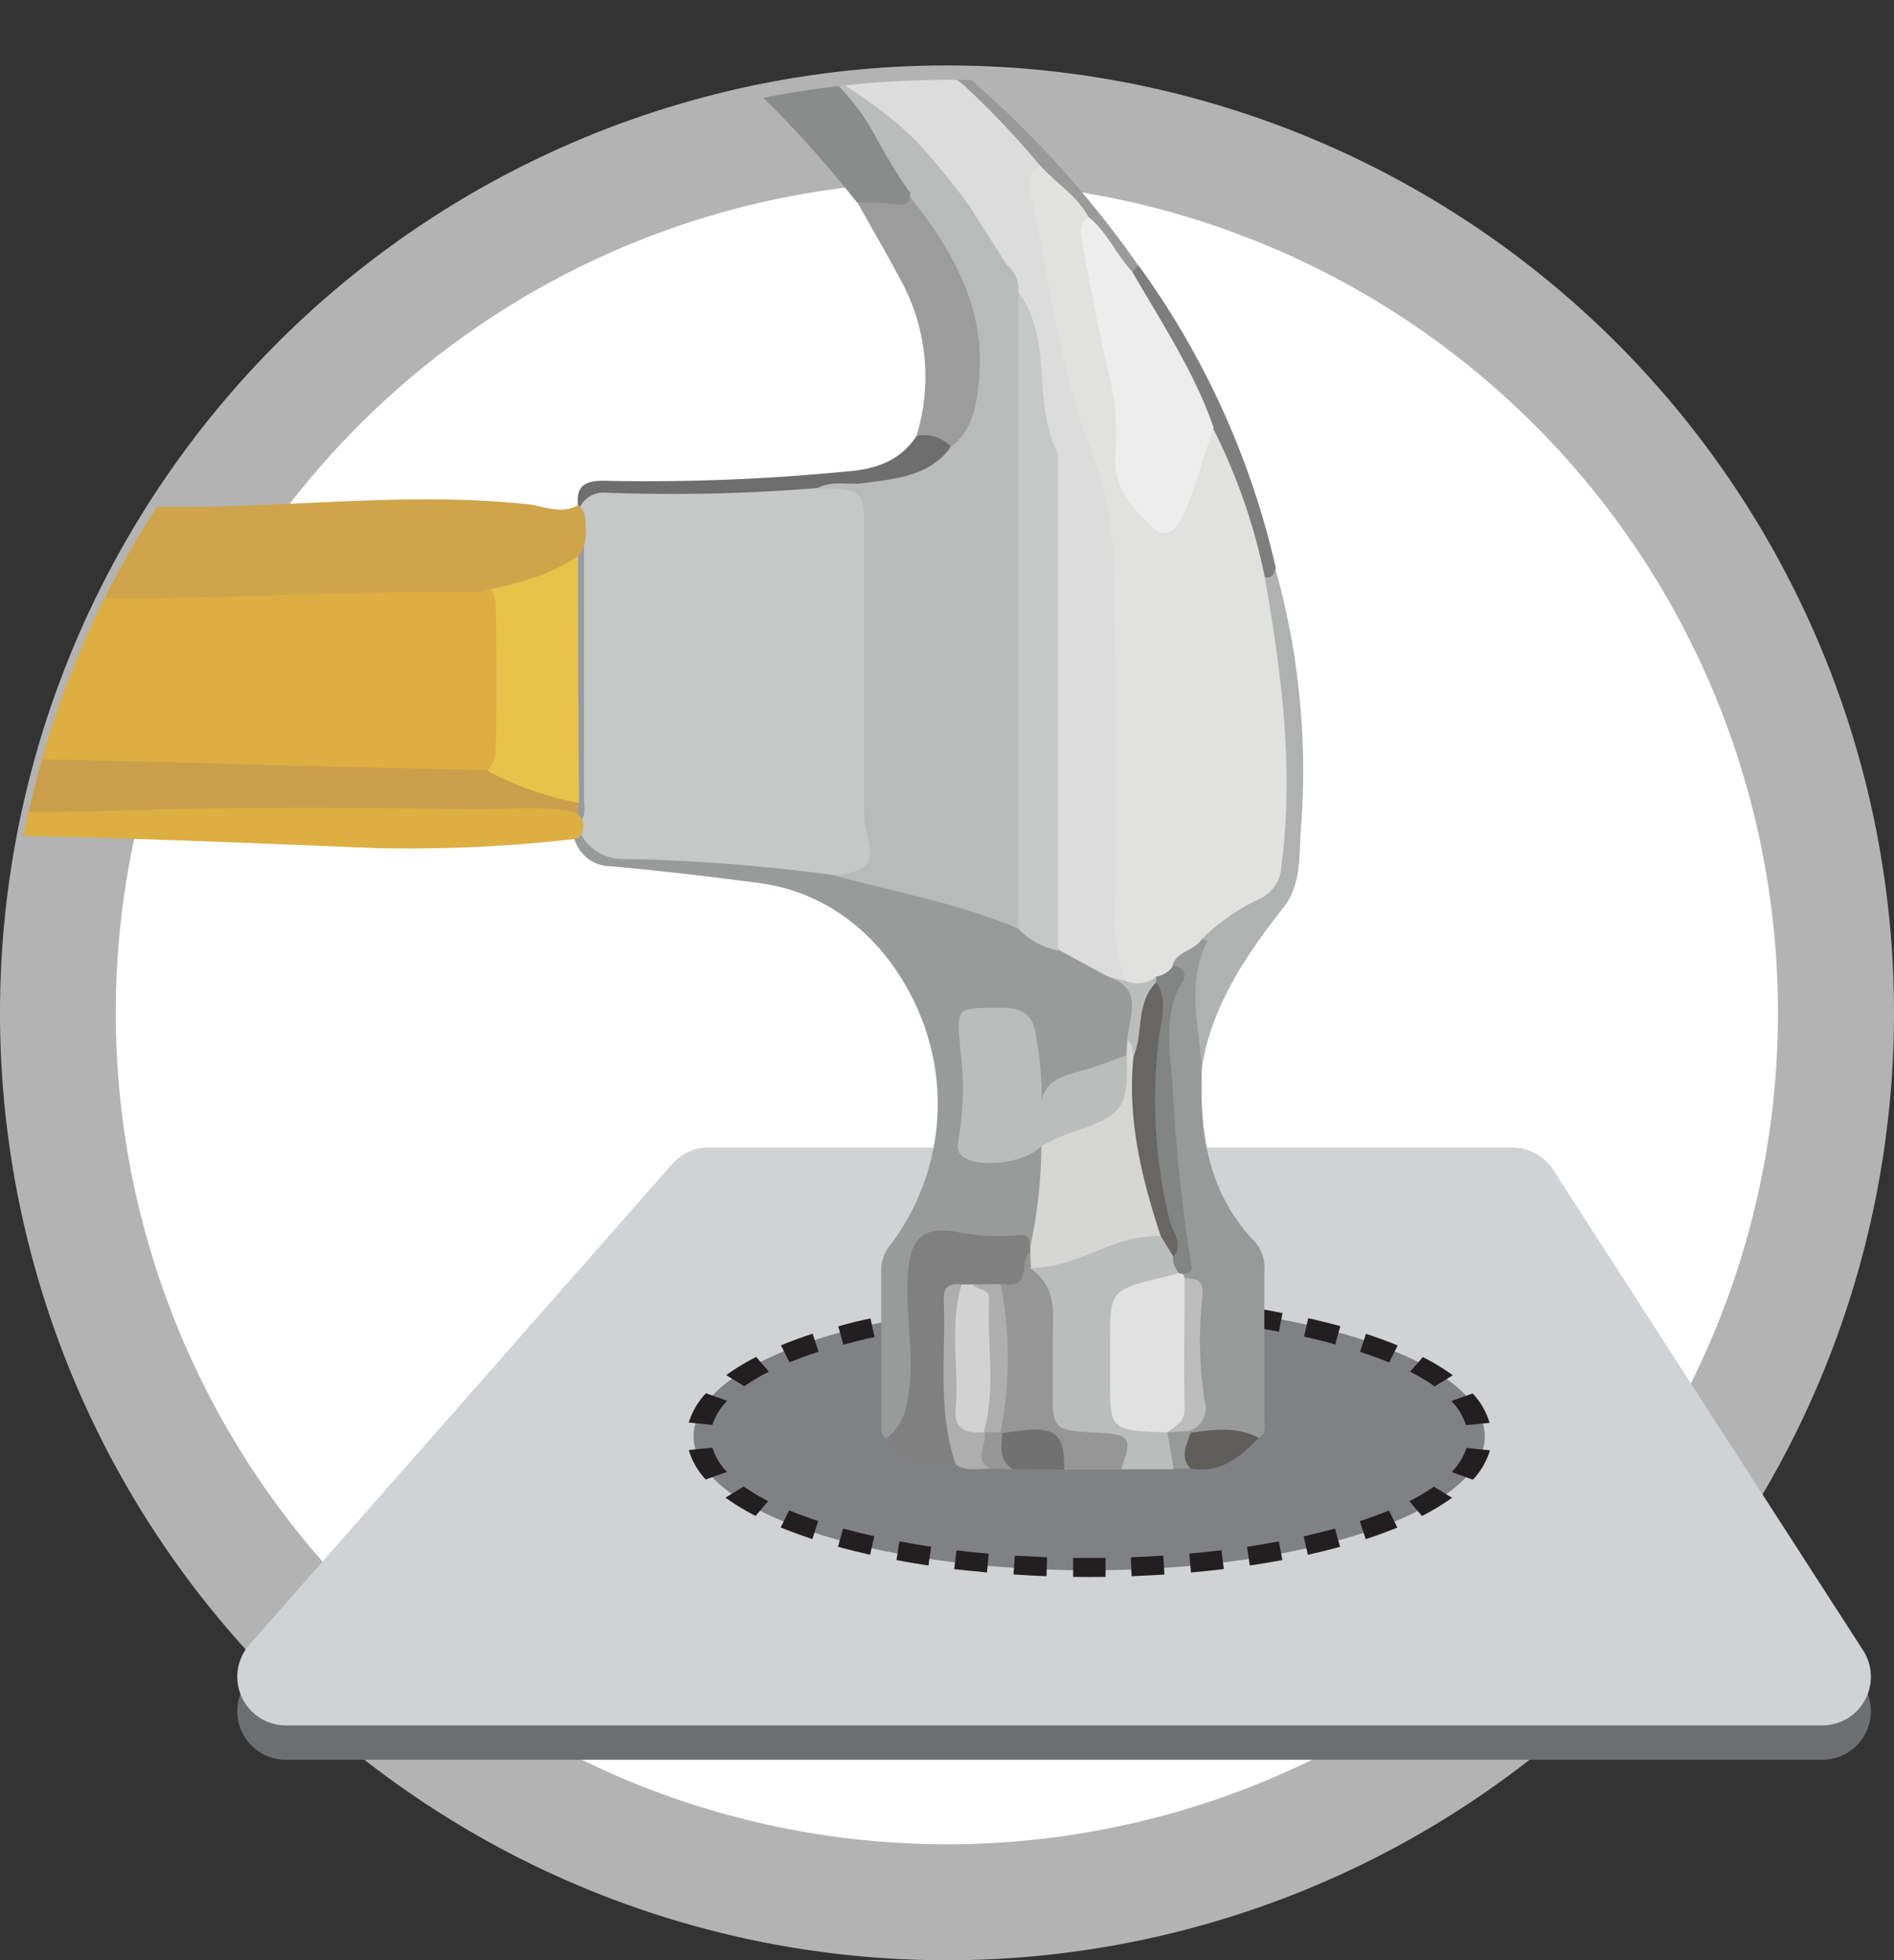 <?xml version="1.0" encoding="UTF-8"?> <svg xmlns="http://www.w3.org/2000/svg" xmlns:xlink="http://www.w3.org/1999/xlink" viewBox="0 0 150 155.18"><rect x="0" y="0" width="150" height="155.18" fill="#333333" stroke="none"/><defs><style>.cls-1{fill:none;}.cls-2{fill:#fff;}.cls-3{fill:#b3b3b3;}.cls-4{fill:#6d6e70;}.cls-5{fill:#d0d2d3;}.cls-6{fill:#808184;}.cls-7{fill:#231f20;fill-rule:evenodd;}.cls-8{clip-path:url(#clip-path);}.cls-9{fill:#dbdcdb;}.cls-10{fill:#999b9a;}.cls-11{fill:#989a99;}.cls-12{fill:#bbbdbc;}.cls-13{fill:#9b9c9b;}.cls-14{fill:#818081;}.cls-15{fill:#b0b2b1;}.cls-16{fill:#8a8b8b;}.cls-17{fill:#969696;}.cls-18{fill:#7a7979;}.cls-19{fill:#6f6e6e;}.cls-20{fill:#7f7e7e;}.cls-21{fill:#9a9a9a;}.cls-22{fill:#adaead;}.cls-23{fill:#717171;}.cls-24{fill:#5f5d5c;}.cls-25{fill:#c6c7c7;}.cls-26{fill:#eac14b;}.cls-27{fill:#e1e1e0;}.cls-28{fill:#b9bbbb;}.cls-29{fill:#babcbb;}.cls-30{fill:#d6d6d5;}.cls-31{fill:#e0e1e0;}.cls-32{fill:#838484;}.cls-33{fill:#bcbdbc;}.cls-34{fill:#676665;}.cls-35{fill:#d1d2d1;}.cls-36{fill:#ededed;}.cls-37{fill:#ddae42;}.cls-38{fill:#cfa44b;}.cls-39{fill:#ca9e4a;}</style><clipPath id="clip-path"><ellipse class="cls-1" cx="75" cy="80.18" rx="74.46" ry="73.86"></ellipse></clipPath></defs><title>Asset 4</title><g id="Layer_2" data-name="Layer 2"><g id="Layer_1-2" data-name="Layer 1"><circle class="cls-2" cx="77.53" cy="78.37" r="70.98"></circle><path class="cls-3" d="M75,5.18a75,75,0,1,0,75,75A75,75,0,0,0,75,5.18ZM75,146a65.82,65.82,0,1,1,65.81-65.82A65.81,65.81,0,0,1,75,146Z"></path><path class="cls-4" d="M53.24,94.86,19.75,132.92a3.85,3.85,0,0,0,2.89,6.39H144.33a3.85,3.85,0,0,0,3.23-5.93L123,95.32a3.85,3.85,0,0,0-3.23-1.76H56.12A3.83,3.83,0,0,0,53.24,94.86Z"></path><path class="cls-5" d="M53.24,92.14,19.75,130.2a3.85,3.85,0,0,0,2.89,6.39H144.33a3.85,3.85,0,0,0,3.23-5.93L123,92.6a3.85,3.85,0,0,0-3.23-1.76H56.12A3.83,3.83,0,0,0,53.24,92.14Z"></path><path class="cls-6" d="M117.59,113.71c0,5.85-14,10.6-31.33,10.6s-31.33-4.75-31.33-10.6,14-10.59,31.33-10.59S117.59,107.86,117.59,113.71Z"></path><path class="cls-1" d="M117.59,113.71c0,5.85-14,10.6-31.33,10.6s-31.33-4.75-31.33-10.6,14-10.59,31.33-10.59S117.59,107.86,117.59,113.71Z"></path><path class="cls-1" d="M107.08,113.71l-2.23.75,4.31,14.37c.65-.19,1.3-.4,2-.63l1-.36.58-.22.83-.34a27.56,27.56,0,0,0,5.93-3.34c3.5-2.65,5.59-6.16,5.63-10.23Z"></path><path class="cls-7" d="M110.67,120.93l-.67-1.35c-.66.26-1.53.59-2.31.84l.47,1.42C109,121.57,109.78,121.28,110.67,120.93Z"></path><path class="cls-7" d="M115,118.57l-1.44-.88a16.49,16.49,0,0,1-1.94,1.15l1,1.17A19.82,19.82,0,0,0,115,118.57Z"></path><path class="cls-7" d="M118,114.81l-1.86-.19a4.78,4.78,0,0,1-1.17,1.91l1.68.61A5.88,5.88,0,0,0,118,114.81Z"></path><path class="cls-1" d="M104.85,114.46a58.44,58.44,0,0,1-12.18,2.1l1.15,15a74.67,74.67,0,0,0,15.34-2.69Z"></path><path class="cls-7" d="M96.92,124.21l-.18-1.49q-1.27.15-2.55.27l.13,1.49C95.19,124.41,96.06,124.32,96.92,124.21Z"></path><path class="cls-7" d="M101.56,123.5l-.28-1.48c-.84.16-1.68.3-2.52.43l.22,1.48C99.84,123.8,100.7,123.66,101.56,123.5Z"></path><path class="cls-7" d="M106.13,122.45l-.4-1.44c-.82.22-1.64.42-2.48.61l.33,1.46Q104.86,122.8,106.13,122.45Z"></path><path class="cls-1" d="M92.67,116.56a83.13,83.13,0,0,1-12.82,0l-1.15,15a100.41,100.41,0,0,0,15.12,0Z"></path><path class="cls-7" d="M82.88,124.78l.05-1.5-2.56-.13-.1,1.49C81.14,124.7,82,124.74,82.88,124.78Z"></path><path class="cls-7" d="M87.56,124.83l0-1.5c-.86,0-1.71,0-2.57,0l0,1.5Q86.26,124.85,87.56,124.83Z"></path><path class="cls-7" d="M92.22,124.65l-.09-1.5c-.86.06-1.71.09-2.57.13l.06,1.5Z"></path><path class="cls-1" d="M79.85,116.56a58.44,58.44,0,0,1-12.18-2.1l-4.31,14.37a74.56,74.56,0,0,0,15.34,2.69Z"></path><path class="cls-7" d="M68.91,123.08l.33-1.47c-.83-.18-1.66-.39-2.47-.61l-.4,1.45C67.21,122.68,68.06,122.89,68.91,123.08Z"></path><path class="cls-7" d="M73.53,123.93l.22-1.48c-.84-.13-1.69-.27-2.52-.43L71,123.5C71.81,123.66,72.67,123.8,73.53,123.93Z"></path><path class="cls-7" d="M78.17,124.48,78.3,123q-1.27-.12-2.55-.27l-.18,1.49C76.43,124.31,77.3,124.4,78.17,124.48Z"></path><path class="cls-1" d="M67.67,114.46l-2.23-.75h-18c0,4.07,2.13,7.58,5.63,10.23A27.56,27.56,0,0,0,59,127.28l.83.34.58.22,1,.36c.66.23,1.31.44,2,.63Z"></path><path class="cls-7" d="M55.89,117.12l1.69-.6a4.75,4.75,0,0,1-1.16-1.92l-1.87.19A5.81,5.81,0,0,0,55.89,117.12Z"></path><path class="cls-7" d="M59.84,120l1-1.16a18.07,18.07,0,0,1-1.94-1.16l-1.44.88A17.49,17.49,0,0,0,59.84,120Z"></path><path class="cls-7" d="M64.34,121.84l.46-1.43c-.78-.25-1.65-.58-2.3-.84l-.67,1.35C62.71,121.27,63.49,121.56,64.34,121.84Z"></path><path class="cls-1" d="M65.44,113.71l2.23-.75L63.36,98.59c-.65.2-1.3.41-2,.64l-1,.35-.58.23-.83.33a28,28,0,0,0-5.93,3.34c-3.5,2.65-5.59,6.17-5.63,10.23Z"></path><path class="cls-7" d="M61.85,106.5l.67,1.34c.66-.26,1.53-.59,2.31-.83l-.47-1.43C63.51,105.85,62.74,106.14,61.85,106.5Z"></path><path class="cls-7" d="M57.51,108.86l1.44.88a16.49,16.49,0,0,1,1.94-1.15l-1-1.17A18.58,18.58,0,0,0,57.51,108.86Z"></path><path class="cls-7" d="M54.55,112.61l1.87.19a4.85,4.85,0,0,1,1.17-1.91l-1.68-.6A6,6,0,0,0,54.55,112.61Z"></path><path class="cls-1" d="M67.67,113a59.79,59.79,0,0,1,12.18-2.1l-1.15-15a73.86,73.86,0,0,0-15.34,2.68Z"></path><path class="cls-7" d="M75.6,103.22l.18,1.48c.85-.1,1.7-.19,2.55-.26l-.14-1.5C77.33,103,76.46,103.11,75.6,103.22Z"></path><path class="cls-7" d="M71,103.93l.28,1.47c.83-.15,1.68-.3,2.52-.42l-.22-1.49C72.68,103.62,71.82,103.77,71,103.93Z"></path><path class="cls-7" d="M66.39,105l.4,1.45c.82-.22,1.64-.43,2.47-.61l-.32-1.47Q67.67,104.63,66.39,105Z"></path><path class="cls-1" d="M79.85,110.86a85.72,85.72,0,0,1,12.82,0l1.15-15a97.84,97.84,0,0,0-15.12,0Z"></path><path class="cls-7" d="M89.64,102.65l0,1.5c.85,0,1.71.07,2.56.13l.1-1.5C91.38,102.72,90.51,102.68,89.64,102.65Z"></path><path class="cls-7" d="M85,102.6l0,1.5h2.57l0-1.5Z"></path><path class="cls-7" d="M80.29,102.78l.1,1.5c.86-.06,1.71-.1,2.57-.13l-.06-1.5C82,102.68,81.16,102.72,80.29,102.78Z"></path><path class="cls-1" d="M92.67,110.86a59.79,59.79,0,0,1,12.18,2.1l4.31-14.37a74,74,0,0,0-15.34-2.68Z"></path><path class="cls-7" d="M103.61,104.35l-.33,1.46c.83.19,1.66.39,2.47.62l.4-1.45C105.31,104.75,104.46,104.54,103.61,104.35Z"></path><path class="cls-7" d="M99,103.5,98.77,105c.84.12,1.69.27,2.52.42l.28-1.47C100.71,103.77,99.85,103.62,99,103.5Z"></path><path class="cls-7" d="M94.35,102.94l-.13,1.5c.85.07,1.7.17,2.55.27l.18-1.49C96.09,103.11,95.22,103,94.35,102.94Z"></path><path class="cls-1" d="M104.85,113l2.23.75h18c0-4.06-2.13-7.58-5.63-10.23a28,28,0,0,0-5.93-3.34l-.83-.33-.58-.23-1-.35c-.66-.23-1.31-.44-2-.64Z"></path><path class="cls-7" d="M116.63,110.31l-1.69.6a4.71,4.71,0,0,1,1.16,1.91l1.87-.18A5.74,5.74,0,0,0,116.63,110.31Z"></path><path class="cls-7" d="M112.68,107.43l-1,1.16a15.3,15.3,0,0,1,1.94,1.16l1.44-.88A17.49,17.49,0,0,0,112.68,107.43Z"></path><path class="cls-7" d="M108.18,105.59l-.47,1.43c.79.24,1.65.57,2.31.83l.67-1.34C109.81,106.15,109,105.86,108.18,105.59Z"></path><g class="cls-8"><path class="cls-9" d="M65.15,6c5.78,4.33,6.64,4.56,10.94,10.3,1.06,1.72,2.34,3.32,3.34,5.07a10.45,10.45,0,0,1,1,2.44,12.8,12.8,0,0,1,1.31,6.3A4.85,4.85,0,0,0,82,32.16c1.44,3.28,1.1,6.71,1.11,10.12q0,14.64,0,29.29a15.64,15.64,0,0,0,.14,3.13c.61,1.92,2.64,2.13,4.17,3,.72.08,1.52.68,2.09-.26-1-11-.24-21.92-.43-32.88,0-2.55-.19-5-1.51-7.31-1.07-1.87-1.06-4.06-1.55-6.1C84.9,26.39,83.51,21.74,82.72,17a8.45,8.45,0,0,1-.21-3.32c.42-.86-.1-1.43-.68-2-4.12-4.23-2.67-3-7.64-6.43"></path><path class="cls-10" d="M46,66l-.51.4a3,3,0,0,0,2.91,2.18c3.88.34,7.76.81,11.63,1.31,8.35,1.08,12.82,8.31,13.9,14a18.5,18.5,0,0,1-3.36,14.59,3.24,3.24,0,0,0-.78,1.91c0,4.2,0,8.39,0,12.59a1,1,0,0,0,.42.92c1.4-.1,1.84-1,2.11-2.1a22.33,22.33,0,0,0,.29-7.47c-.11-1.33,0-2.64,0-4a2,2,0,0,1,2.31-2.22,52.85,52.85,0,0,1,7.11.59,15,15,0,0,0,1-7.79c-.29-.66-.73-.84-1.36-.33a3.47,3.47,0,0,1-1.82.74c-2.51.28-3.06-.19-3-2.5a39.65,39.65,0,0,0-.13-6.26c-.13-.95-.56-2,1.13-2.18,2-.25,3.26.21,3.57,1.63a12.31,12.31,0,0,1,.38,4.56c-.09.6-.24,1.38.56,1.64s1.11-.54,1.28-1.1c.45-1.49,1.92-1.61,3.11-2.12a8.43,8.43,0,0,0,2.78-1.34,2.42,2.42,0,0,0,.44-1.32c0-.27,0-.54.06-.81.5-3.16.5-3.16-2.45-4.3l-3.69-2c-.75-1-2.08-1.3-3-2a13.07,13.07,0,0,0-1.18-.6c-4.33-1.9-9-2.79-13.62-3.76a72,72,0,0,0-14.5-1.36C49.37,67.5,47.74,66.62,46,66Z"></path><path class="cls-11" d="M99.69,113.83c.66-.38.44-1,.44-1.52,0-3.85,0-7.7,0-11.55a3.21,3.21,0,0,0-.68-2.38c-3.88-4-4.46-8.85-4.26-13.92a14.24,14.24,0,0,0,.17-4.12,13,13,0,0,1,.58-4.72c.22-.53.62-1.24-.44-1.5-1.39.36-2.62.88-2.74,2.45.11.33.31.67.17,1-2,4.73-.52,9.5-.18,14.24.21,3,.34,6,.84,8.94a1,1,0,0,0,.19.61,1.81,1.81,0,0,1,.81,1.59,58.53,58.53,0,0,0,.17,8.27,3.09,3.09,0,0,1-.59,1.75.51.51,0,0,0,.19.57A17.71,17.71,0,0,0,99.69,113.83Z"></path><path class="cls-12" d="M88.8,116.31l4.12,0a2.35,2.35,0,0,0-.78-3.18,6,6,0,0,0-1.73-.47,1.91,1.91,0,0,1-1.86-2.18c0-2,.07-3.9,0-5.85A2.21,2.21,0,0,1,90.75,102a4.86,4.86,0,0,0,2.49-.9c.47-.52.29-1.07.1-1.63a2.89,2.89,0,0,0-1.49-1.92,2.55,2.55,0,0,0-1.53-.18,43.9,43.9,0,0,0-8.92,3.13c1.9,3.08,1.21,6.45,1.3,9.74.08,2.83.42,3.4,3.4,3.65A2.52,2.52,0,0,1,88.8,116.31Z"></path><path class="cls-13" d="M67.89,16c1.21,2.16,2.46,4.3,3.61,6.48a15.92,15.92,0,0,1,1.09,12,5,5,0,0,0,3,1c1.43-.57,1.8-1.82,2.12-3,1.27-4.71.22-9.12-2.33-13.24-.84-1.35-1.38-3-3-3.77C70.84,15.75,69.21,14.91,67.89,16Z"></path><path class="cls-14" d="M81.59,98.72c-.09-.53,0-1.09-1-.94a16.54,16.54,0,0,1-4.9-.28c-2.76-.44-3.6.73-3.79,3.31-.26,3.51.73,7-.14,10.54a4.14,4.14,0,0,1-1.6,2.55c1.3,1.94,3.36,2.09,5.52,2,.6-.61.39-1.3.21-2-1-3.5-.3-7-.44-10.58a.93.93,0,0,1,.68-1c.34-.07.69-.12,1-.16.72-.06,1.45,0,2.17,0,2.36.19,1.87-1.71,2.44-2.84A.83.83,0,0,0,81.59,98.72Z"></path><path class="cls-15" d="M95.21,74.38l.43.1c-1.68,3.27-.71,6.64-.46,10,.79-4.82,3.44-8.8,6.47-12.64C103,70.11,102.89,68,103,66a59.24,59.24,0,0,0-2-21,1.68,1.68,0,0,0-1.23,1.2c.14,3.34.89,6.62,1.2,10a56.29,56.29,0,0,1-.2,12.31,2.79,2.79,0,0,1-1.46,2.22,34.9,34.9,0,0,0-2.95,1.94C95.8,73,94.9,73.38,95.21,74.38Z"></path><path class="cls-16" d="M62.87,6.07c-1.15.7-2.53-.2-3,1.1a87.45,87.45,0,0,1,8,8.86,26.77,26.77,0,0,1,3.11.14c.68.11,1,0,1.08-.61a.68.68,0,0,0,.16-.56c-3-5.19-2.11-5.51-6.88-9.33"></path><path class="cls-17" d="M81.55,99.11c-.9.72.28,3-2.23,2.52-.51,3.72-.06,7.46-.26,11.19a1.14,1.14,0,0,0,.2.63,1.72,1.72,0,0,0,1,.28c2.08-.11,3.52.61,4,2.61l4.51,0c.94-2.54.77-2.79-1.92-2.93-3.38-.16-3.49-.26-3.49-3.36,0-1.18,0-2.37,0-3.55,0-2.17.54-4.51-1.78-6.11A.84.84,0,0,0,81.55,99.11Z"></path><path class="cls-18" d="M59.84,7.17c.42-.12.89-.42,1.25-.33.89.19,2,.61,2.39-.3.27-.58-.55-1.37-1.15-1.86"></path><path class="cls-19" d="M75.25,35.3a2.94,2.94,0,0,0-2.66-.8c-1.27,2-3.3,2.67-5.62,2.83a163,163,0,0,1-18.62.74c-1.44-.06-2.82,0-2.57,1.93a1.46,1.46,0,0,1,.07.3A27.5,27.5,0,0,1,54,39.74a91.88,91.88,0,0,0,10.5-.6c2.41-.54,5-.19,7.33-1C73.36,37.6,75.17,37.32,75.25,35.3Z"></path><path class="cls-20" d="M100.23,45.72c.6.05.68-.37.81-.76A65.36,65.36,0,0,0,90.16,21c-.45-.1-.6.16-.69.49a6.6,6.6,0,0,0,1.37,3.05,53.62,53.62,0,0,1,4.88,9.65,69.52,69.52,0,0,1,3.4,9.3C99.35,44.3,99.37,45.2,100.23,45.72Z"></path><path class="cls-21" d="M89.67,21.5l.49-.47A80.36,80.36,0,0,0,73.88,3.83c-1.72-1.4-3.3-3-5.53-3.83,1.38,1.68,3.34,2.76,5,4.15a67.39,67.39,0,0,1,9,8.93c.38,2,2.64,2.67,3.48,4.33C87.29,18.64,87.68,20.72,89.67,21.5Z"></path><path class="cls-22" d="M76.16,101.68c-1.59-.2-1.42.84-1.4,1.73.11,4.19-.49,8.42.93,12.52.83.59,1.8.33,2.72.34,0-1.12.34-2.31-.72-3.24-1.27-.62-1.3-1.72-1.34-2.86C76.25,107.34,76.61,104.5,76.16,101.68Z"></path><path class="cls-23" d="M84.29,116.34c0-3.14-.76-3.58-4.91-2.88-1.07,1.29-.84,2.26.84,2.85Z"></path><path class="cls-24" d="M99.69,113.83c-1.74-.94-3.58-.65-5.42-.41-1.09,1-1.46,1.9,0,2.84C96.73,116.66,98.24,115.31,99.69,113.83Z"></path><path class="cls-17" d="M80.22,116.31c-1.17-.73-.9-1.82-.84-2.86l-.1-.1a1,1,0,0,0-1.12-.16l-.22.19c.33.94-.93,2.1.47,2.89Z"></path><path class="cls-11" d="M94.29,116.26c-.89-.94-.28-1.89,0-2.84l-.11-.14a1.4,1.4,0,0,0-1.5-.1l-.22.21.48,2.87Z"></path><path class="cls-25" d="M64.76,38.63A139.32,139.32,0,0,1,47.91,39a2.11,2.11,0,0,0-2.06,1.28c0,.32.07.64.1,1-.49,6.75-.29,13.5-.34,20.26A14.92,14.92,0,0,0,46,65c0,.32,0,.64,0,1a3.69,3.69,0,0,0,3.44,2,140.52,140.52,0,0,1,16.79,1.31c2.55.19,3.48-.5,3.3-2.7-.61-7.4-.12-14.82-.28-22.23,0-.77,0-1.54,0-2.31C69.09,38.78,68.31,38.18,64.76,38.63Z"></path><path class="cls-26" d="M38.59,46.23l0,14.69c-.09.7.46,1,1,1.18,1.42.57,2.86,1.12,4.32,1.57.81.25,1.78.48,2.16-.67,0-5.77,0-11.54,0-17.31,0-.68.23-1.39-.24-2A53,53,0,0,1,38.59,46.23Z"></path><path class="cls-10" d="M45.78,43.66q0,9.93.08,19.85a.69.69,0,0,0,0,1.15c0,.13.08.25.12.38.46-.56.27-1.21.27-1.83q0-10.07,0-20.13c0-.61.18-1.26-.26-1.82C45.89,42.06,45.83,42.86,45.78,43.66Z"></path><path class="cls-27" d="M86.2,17.17c-.89-1.68-2.6-2.69-3.84-4.09-1.07.61-.89,1.58-.7,2.45,1.5,6.8,2.26,13.86,4.82,20.3,2.16,5.42,1.7,10.66,1.84,16,.17,6.71.06,13.43,0,20.14a11.54,11.54,0,0,0,.92,5.71c.84.81,1.72.54,2.61.09.55-.3,1.23-.52,1-1.32.3-1.14,1.75-1.18,2.3-2.08a16.25,16.25,0,0,1,4.62-3.22,3,3,0,0,0,1.72-2.65c1-7.68,0-15.23-1.32-22.79A46.65,46.65,0,0,0,96.12,34c-1.19.44-1.16,1.54-1.45,2.43a32.24,32.24,0,0,1-1.3,3.56c-.7,1.53-1.46,1.63-2.59.39a5,5,0,0,1-1.72-3.54c.26-5.72-1.76-11.14-2.49-16.72C86.45,19.11,86.23,18.15,86.2,17.17Z"></path><path class="cls-28" d="M64.76,38.63c3.62.11,3.68.17,3.68,3.47,0,7.13,0,14.26,0,21.39A9.57,9.57,0,0,0,68.66,66c.62,2.37.19,2.88-2.49,3.33,4.54,1.25,9.2,2.09,13.58,3.82.76-1.35.62-2.84.63-4.27.05-13.26.07-26.53,0-39.8,0-2.67.4-5.41-.57-8l-3.19-5c-1.41-.79-2.83-1.57-4.56-.83l.06.4c3.39,4.25,5.93,8.8,5.42,14.32-.18,2-.43,4-2.25,5.42-1.73,2.39-4.51,2.52-7.18,2.89C67,38.35,65.8,38.06,64.76,38.63Z"></path><path class="cls-25" d="M80.65,73.53a6,6,0,0,0,3.14,1.72q0-19.68,0-39.34c-2.1-4-.29-8.92-3.15-12.8-.81,1-.61,2.17-.59,3.22.26,15,.14,30,0,45A3.29,3.29,0,0,0,80.65,73.53Z"></path><path class="cls-29" d="M80.65,73.53l0-50.42A2.41,2.41,0,0,0,79.77,21c-.19,2.66-.09,5.32,0,8,.12,6.55,0,13.11,0,19.67s0,13.28,0,19.91c0,1.52-.46,3,0,4.54Z"></path><path class="cls-29" d="M72,15.16l4.56.83c-4.42-5.73-5.14-6.2-11.22-10.32C69.56,9.93,68.64,10.29,72,15.16Z"></path><path class="cls-12" d="M91.57,77.31a2.3,2.3,0,0,1-2.3.38l-1.79-.43c3.26.88,1.92,3.17,1.8,5.08.48.34-.11,1.12.65,1.33.77-.29.81-1,.82-1.56a14.41,14.41,0,0,1,1-4.18A.94.94,0,0,0,91.57,77.31Z"></path><path class="cls-12" d="M89.22,83.54c-1.12.4-2.22.85-3.37,1.17-1.79.49-3.59.9-3.37,3.39a26.44,26.44,0,0,0-.39-5.84c-.2-1.76-.86-2.48-2.78-2.48-3.67,0-3.54-.06-3.25,3.32a24.08,24.08,0,0,1-.14,7.09c-.18.88,0,1.32.84,1.63,1.66.62,4.67.05,5.72-1.1a10.79,10.79,0,0,0,5.74-2C90,87.52,90.29,85.56,89.22,83.54Z"></path><path class="cls-30" d="M89.22,83.54c.16,4.24-.22,4.73-4.56,6.18a19.49,19.49,0,0,0-2.18,1,39.75,39.75,0,0,1-.89,8,1.33,1.33,0,0,1,0,.4l.06,1.25c2.42,0,4.47-1.11,6.61-1.87a9.49,9.49,0,0,1,3.71-.64c.63-.64.29-1.34.07-2A28.84,28.84,0,0,1,90.38,85.8a2.59,2.59,0,0,0-.61-2.16c-.14-.44,0-1-.49-1.3Z"></path><path class="cls-31" d="M93.35,100.79l-1.08.28c-4.36,1.06-4.36,1.06-4.36,5.34v2.7c0,4.13,0,4.13,4.53,4.28h0c1-.24,2-.53,2-1.79.07-3,0-6.09.06-9.13a2,2,0,0,0-.68-1.28,2.55,2.55,0,0,1-.11-.33c-.06-.12-.13-.17-.22-.15S93.35,100.76,93.35,100.79Z"></path><path class="cls-32" d="M93.35,100.79a1.91,1.91,0,0,0,.36.07c.31-.11.76-.08.65-.62a133.36,133.36,0,0,1-1.51-14.51c-.22-2.77-.74-5.49.84-8.09.32-.53,0-1.1-.78-1.18a2,2,0,0,1-1.34.85c0,.15,0,.3,0,.44-1.1,7.33-1.27,14.61,1.36,21.74C92.79,100,93.12,100.38,93.35,100.79Z"></path><path class="cls-33" d="M93.82,101.19c0,3.45-.09,6.9,0,10.35,0,1.11-.75,1.36-1.4,1.85l1.72-.1a1.91,1.91,0,0,0,1.24-2.51,31,31,0,0,1-.15-8.11C95.32,101.44,94.91,101.18,93.82,101.19Z"></path><path class="cls-34" d="M92.94,99.49c.79-1,0-1.87-.27-2.72a40.2,40.2,0,0,1-.91-14.41c.13-1.46.81-3.12-.18-4.61-1.67,1.69-1,4-1.81,5.89-.5,4.9.62,9.58,2.16,14.21Z"></path><path class="cls-35" d="M76.16,101.68c-1,3.27-.19,6.62-.48,9.92-.14,1.59.87,1.88,2.26,1.78h0a2.05,2.05,0,0,0,1.12-2.1c0-2.48,0-5,0-7.44a1.92,1.92,0,0,0-2-2.16Z"></path><path class="cls-22" d="M77,101.68c.39.46,1.4.34,1.35,1.2-.21,3.5.56,7-.44,10.5l1.34,0a30.46,30.46,0,0,0,0-11.73Z"></path><path class="cls-36" d="M86.2,17.17c-.76.51-.63,1.27-.51,1.93.71,3.69,1.37,7.39,2.25,11a20.19,20.19,0,0,1,.38,6c-.15,2.37,1.26,4,2.8,5.5s2.3-.19,2.75-1.2c.72-1.59,1.15-3.3,1.71-4.95.17-.53.36-1.06.54-1.58C94.63,29.51,92,25.56,89.67,21.5,88.39,20.15,87.7,18.38,86.2,17.17Z"></path><path class="cls-37" d="M38.59,46.23c-5,0-10-.3-14.93.05-6.26.45-12.52.51-18.78.44A71.88,71.88,0,0,0,1.19,60.84l8,0c7.82,0,15.68-.05,23.49.63,2,.17,4.07.51,6-.51a2.65,2.65,0,0,0,.58-1.76c.09-3.69.07-7.38,0-11.07A2.63,2.63,0,0,0,38.59,46.23Z"></path><path class="cls-38" d="M46.22,40.51a1.09,1.09,0,0,0-.44-.51c-1.41.78-2.8,0-4.16-.1-9.13-.94-18.22.23-27.33.23-2.18,0-4.36.06-6.54.12a62.37,62.37,0,0,0-3.11,7.12c3.37,0,6.73,0,10.1-.06,7.75-.16,15.5-.52,23.26-.47,2.83-.64,5.68-1.24,8-3a4.25,4.25,0,0,0,.38-2.33A2.74,2.74,0,0,0,46.22,40.51Z"></path><path class="cls-39" d="M15.76,60.41q-7.22-.22-14.44-.31c-.28,1.63-.5,3.3-.68,5,2.7,0,5.38-.1,8-.18,9.8-.27,19.58,0,29.37-.21,2.6-.06,5.2,0,7.8,0,0-.38,0-.77,0-1.15a25.16,25.16,0,0,1-7.29-2.59C31,60.77,23.35,60.66,15.76,60.41Z"></path><path class="cls-37" d="M45.31,64.21c-2.61-.44-5.25-.12-7.87-.16-8-.11-16-.17-24,0-4.24.11-8.51.27-12.75.21-.07.62-.13,1.25-.19,1.88,9.78.2,19.57.6,29.35,1a115.34,115.34,0,0,0,15.55-.71c.48,0,.64-.31.75-.66A1.49,1.49,0,0,0,46,64.67,2,2,0,0,0,45.31,64.21Z"></path></g></g></g></svg> 